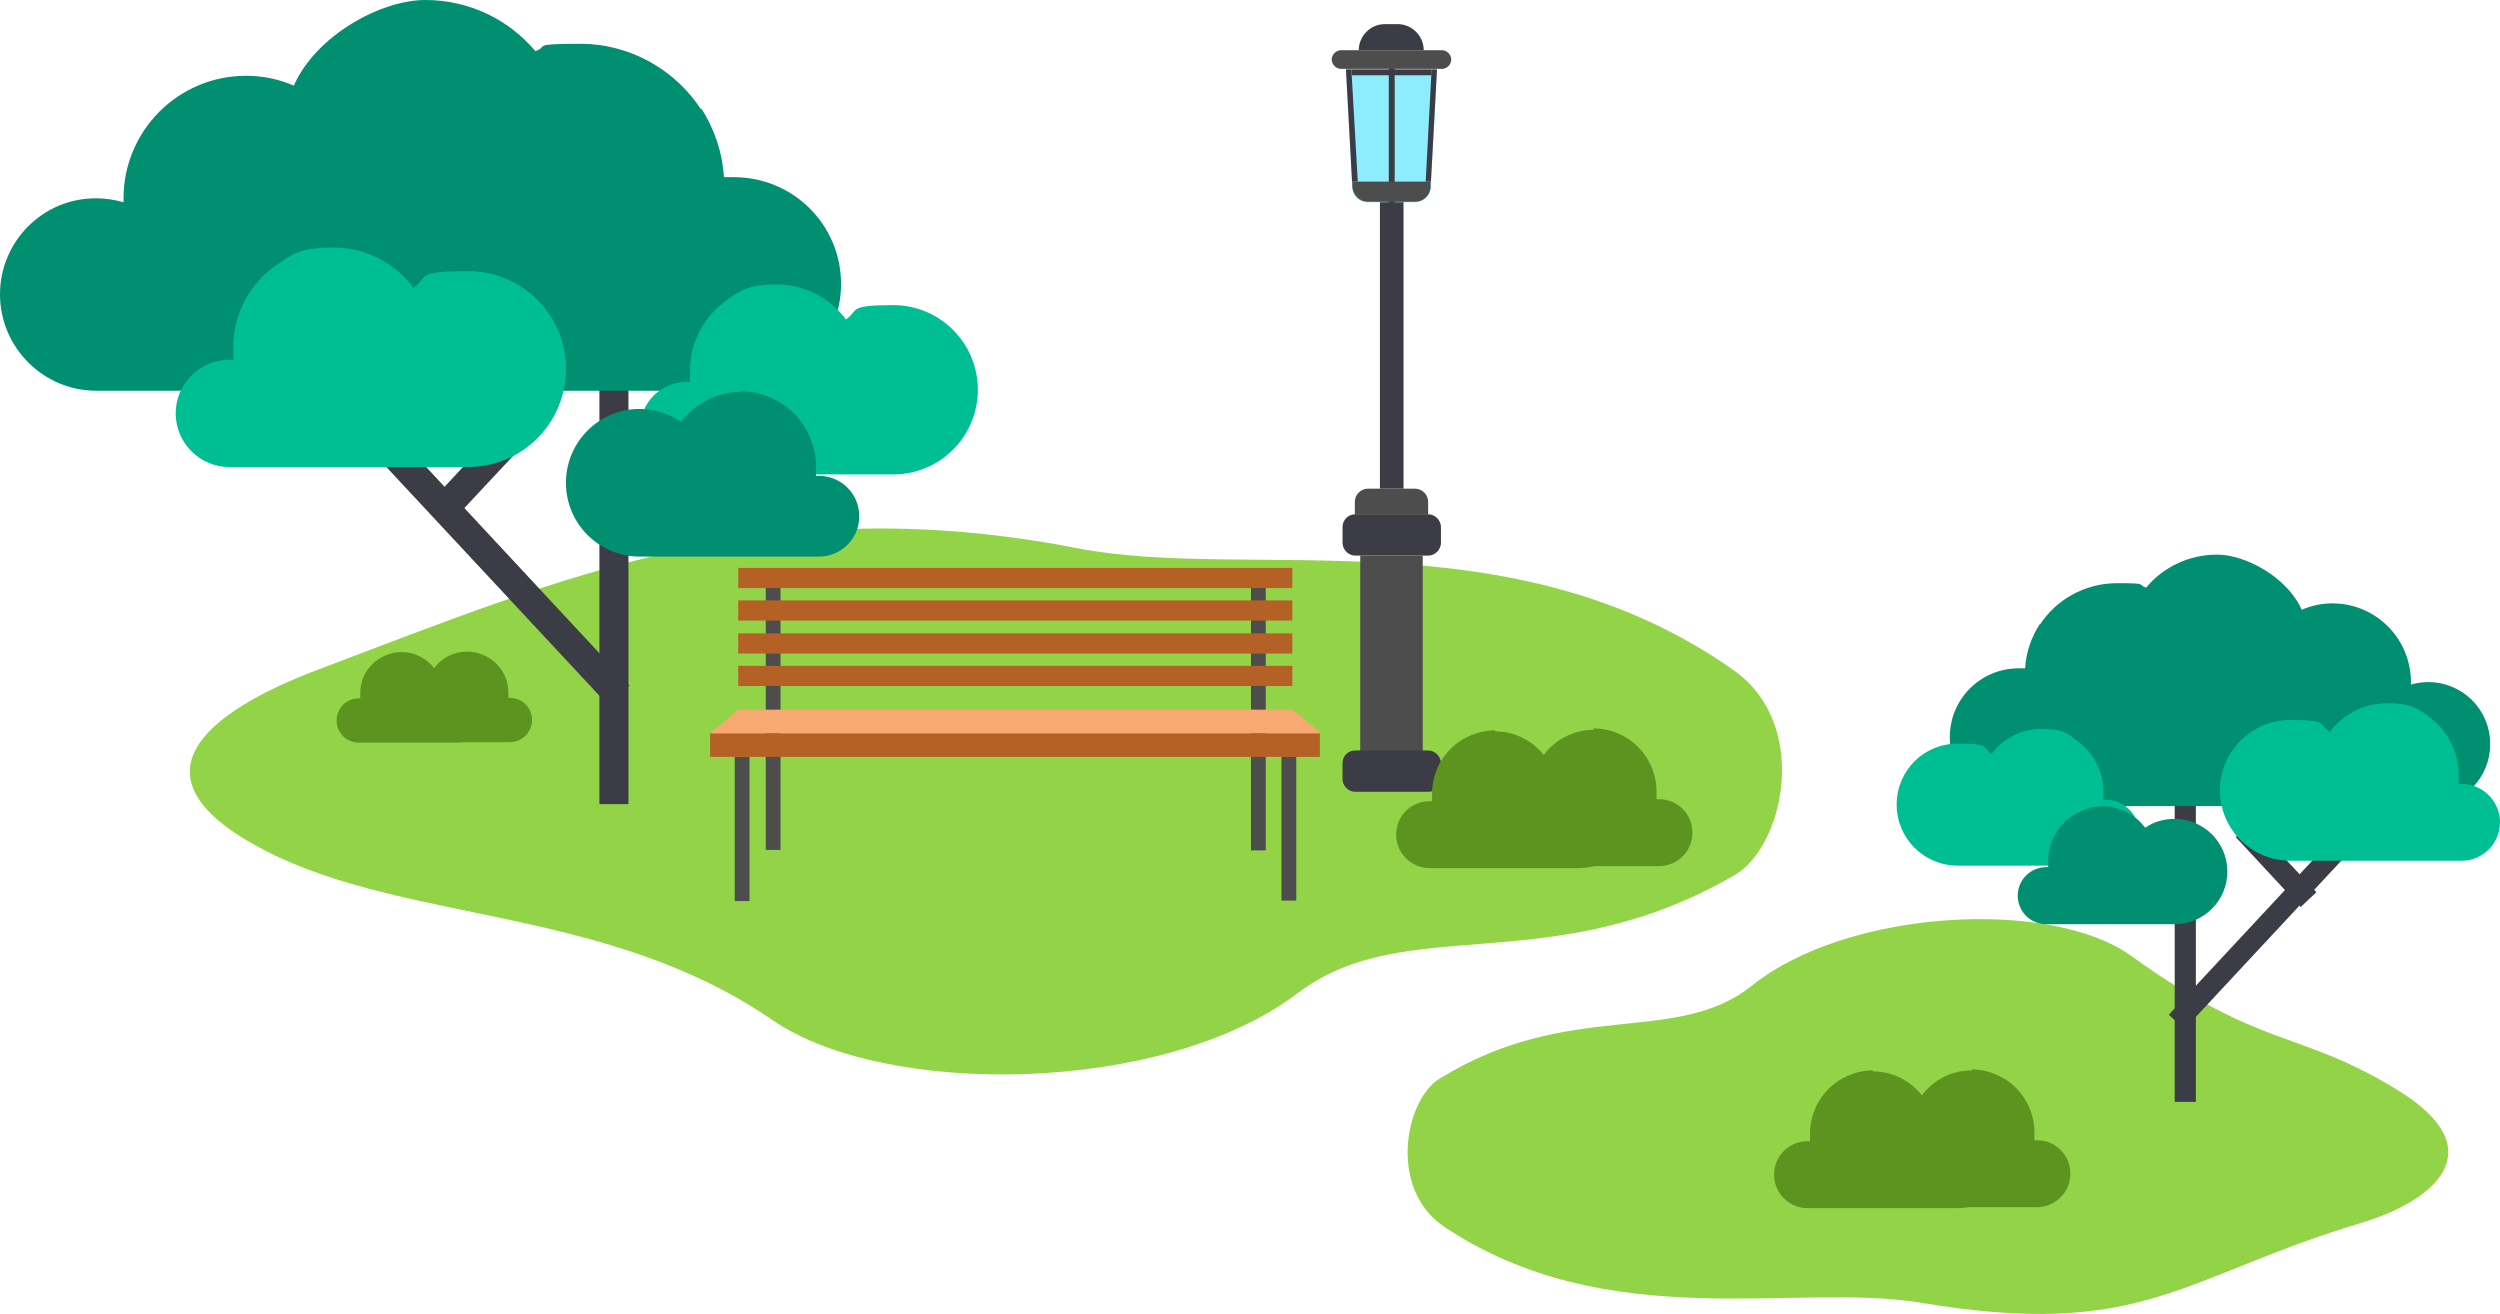 <?xml version="1.0" encoding="utf-8"?>
<!-- Generator: Adobe Illustrator 27.5.0, SVG Export Plug-In . SVG Version: 6.00 Build 0)  -->
<svg version="1.1" id="_レイヤー_1" xmlns="http://www.w3.org/2000/svg" xmlns:xlink="http://www.w3.org/1999/xlink" x="0px"
	 y="0px" viewBox="0 0 508 267" style="enable-background:new 0 0 508 267;" xml:space="preserve">
<style type="text/css">
	.st0{fill:#92D348;}
	.st1{fill:#5D941F;}
	.st2{fill:#3C3C46;}
	.st3{fill:#008F71;}
	.st4{fill:#00BE94;}
	.st5{fill:#4D4D4D;}
	.st6{fill:#B56126;}
	.st7{fill:#F7A971;}
	.st8{fill:#8DEDFF;}
</style>
<path class="st0" d="M352.3,136.2c15.7,11.1,10.1,35.9,0.2,41.6c-37.3,21.7-66.8,7.3-88.8,24c-27.4,20.8-83.9,21.2-106.7,5.5
	c-33.7-23.2-74.1-19.6-103-34.4C25,158,41.7,144.7,64.8,136c50.3-19,91.4-36.8,154.1-24.6C253.7,118.2,307.1,104.3,352.3,136.2
	L352.3,136.2L352.3,136.2z"/>
<path class="st0" d="M293.5,249.3c-11.5-7.7-8-25.8-1-30.1c26.5-16.4,48.1-6.5,63.6-19c19.4-15.5,60.6-17.7,76.9-6
	c26.6,19.2,34.2,15,54.2,27.3c20,12.3,7.1,22.6-7.1,26.9c-37.1,11.1-44.4,23.9-89.9,16.3C364.9,260.5,326.8,271.5,293.5,249.3
	L293.5,249.3z"/>
<path class="st1" d="M94.9,132.4c-2.7,0-5.2,1.3-6.7,3.4c-1.3-0.9-2.9-1.4-4.6-1.4c-4.5,0-8.2,3.7-8.2,8.2c0,4.5,3.7,8.2,8.2,8.2h20
	c2.5,0,4.5-2,4.5-4.5c0-2.5-2-4.5-4.5-4.5c-2.5,0-0.2,0-0.3,0v-1c0-2.9-1.4-5.4-3.6-6.9C98.3,133,96.7,132.4,94.9,132.4L94.9,132.4
	L94.9,132.4z"/>
<path class="st1" d="M81.6,132.5c2.7,0,5.2,1.3,6.7,3.4c1.3-0.9,2.9-1.4,4.6-1.4c4.5,0,8.2,3.7,8.2,8.2c0,4.5-3.7,8.2-8.2,8.2h-20
	c-2.5,0-4.5-2-4.5-4.5c0-2.5,2-4.5,4.5-4.5c2.5,0,0.2,0,0.3,0v-1c0-2.9,1.4-5.4,3.6-6.9C78.2,133.1,79.8,132.5,81.6,132.5
	L81.6,132.5L81.6,132.5z"/>
<rect x="121.8" y="77.4" class="st2" width="5.9" height="86"/>
<polygon class="st2" points="65,80.4 69.3,76.3 127.9,139.3 123.6,143.3 "/>
<polygon class="st2" points="87.1,102.4 105.5,82.6 109.9,86.6 91.4,106.4 "/>
<path class="st3" d="M142.5,22.3c-5.2-8-14.3-13.4-24.6-13.4s-6.3,0.5-9.1,1.5C103.4,4,95.4,0,86.4,0S64.2,7.2,59.7,17.4
	c-3-1.3-6.2-2-9.7-2c-13.8,0-24.9,11.2-24.9,24.9s0,0.5,0,0.8c-1.7-0.5-3.6-0.8-5.5-0.8C8.8,40.2,0,49,0,59.8s8.8,19.6,19.6,19.6
	h129.5c12,0,21.8-9.7,21.8-21.7S161.2,36,149.1,36s-1.4,0-2,0c-0.3-5.1-2-9.9-4.6-14V22.3L142.5,22.3z"/>
<path class="st4" d="M56.2,53.8c-5.3,3.7-8.8,9.8-8.8,16.8s0,1.7,0,2.5h-0.8c-6,0-10.9,4.9-10.9,10.9s4.9,10.9,10.9,10.9h48.5
	c11,0,19.9-8.9,19.9-19.9s-8.9-19.9-19.9-19.9s-7.9,1.2-11.1,3.4c-3.7-5-9.6-8.2-16.3-8.2s-8.3,1.3-11.6,3.6l0,0L56.2,53.8z"/>
<path class="st4" d="M147.8,60.9c-4.6,3.2-7.6,8.5-7.6,14.5s0,1.5,0,2.2h-0.7c-5.2,0-9.4,4.2-9.4,9.4c0,5.2,4.2,9.4,9.4,9.4h42
	c9.5,0,17.2-7.7,17.2-17.2S191,62,181.5,62c-9.5,0-6.9,1.1-9.6,2.9c-3.2-4.3-8.4-7.1-14.1-7.1c-5.7,0-7.2,1.2-10.1,3.1l0,0
	L147.8,60.9z"/>
<path class="st3" d="M150.7,79.6c-5,0-9.5,2.4-12.3,6.1c-2.4-1.6-5.3-2.6-8.4-2.6c-8.3,0-15,6.7-15,15s6.7,15,15,15h36.4
	c4.5,0,8.2-3.6,8.2-8.2s-3.7-8.2-8.2-8.2c-4.5,0-0.4,0-0.6,0c0-0.6,0-1.2,0-1.9c0-5.2-2.6-9.8-6.6-12.6c-2.5-1.7-5.5-2.7-8.7-2.7
	l0,0L150.7,79.6z"/>
<rect x="149.3" y="153.8" class="st5" width="3" height="29.3"/>
<rect x="155.6" y="117.8" class="st5" width="3" height="54.9"/>
<rect x="260.4" y="153.7" class="st5" width="3" height="29.3"/>
<rect x="254.2" y="117.9" class="st5" width="3" height="54.9"/>
<rect x="144.3" y="149" class="st6" width="123.9" height="4.8"/>
<rect x="150" y="135.3" class="st6" width="112.6" height="4.1"/>
<rect x="150" y="128.7" class="st6" width="112.6" height="4.1"/>
<rect x="150" y="122" class="st6" width="112.6" height="4.1"/>
<rect x="150" y="115.4" class="st6" width="112.6" height="4.1"/>
<polygon class="st7" points="268.4,149 144.3,149 150,144.2 262.7,144.2 "/>
<path class="st2" d="M281.5,4.9h2.5c2.9,0,5.3,2.4,5.3,5.3h-13.2c0-2.9,2.4-5.3,5.3-5.3l0,0H281.5z"/>
<rect x="280.4" y="39.5" class="st2" width="4.8" height="59.8"/>
<rect x="276.4" y="112.9" class="st5" width="12.7" height="40.1"/>
<path class="st2" d="M275.4,104.5h14.8c1.4,0,2.6,1.2,2.6,2.6v3.2c0,1.4-1.2,2.6-2.6,2.6h-14.8c-1.4,0-2.6-1.2-2.6-2.6v-3.2
	C272.8,105.7,273.9,104.5,275.4,104.5z"/>
<path class="st2" d="M275.4,152.5h14.8c1.4,0,2.6,1.2,2.6,2.6v3.2c0,1.4-1.2,2.6-2.6,2.6h-14.8c-1.4,0-2.6-1.2-2.6-2.6v-3.2
	C272.8,153.6,273.9,152.5,275.4,152.5z"/>
<path class="st5" d="M278,99.3h9.5c1.5,0,2.7,1.2,2.7,2.7v2.6h-14.9v-2.6C275.3,100.5,276.5,99.3,278,99.3L278,99.3L278,99.3z"/>
<polygon class="st8" points="274.7,15.3 275.9,36.9 289.7,36.9 290.9,15.3 "/>
<path class="st8" d="M282.8,14.1h-9.3l1.3,24.1c0,1.6,1.4,2.9,3.1,2.9h9.7c1.6,0,3-1.3,3.1-2.9l1.3-24.1H282.8L282.8,14.1
	L282.8,14.1z"/>
<path class="st2" d="M282.8,41.7c-0.4,0-0.6-0.3-0.6-0.6V14.1c0-0.4,0.3-0.6,0.6-0.6c0.3,0,0.6,0.3,0.6,0.6v27.1
	C283.4,41.5,283.1,41.7,282.8,41.7z"/>
<polygon class="st2" points="290.9,14.1 289.7,36.9 290.8,36.9 290.7,38.1 292,14.1 "/>
<polygon class="st2" points="275.9,36.9 274.6,14.1 273.5,14.1 274.8,38.1 274.8,36.9 "/>
<path class="st5" d="M289.7,36.9h-14.9v1.2c0.2,1.6,1.5,2.9,3.1,2.9h9.7c1.6,0,3-1.3,3.1-2.9v-1.2H289.7L289.7,36.9L289.7,36.9z"/>
<polygon class="st2" points="290.9,14.1 282.8,14.1 274.6,14.1 274.7,15.3 290.9,15.3 "/>
<path class="st5" d="M272.5,10.2H293c1,0,1.9,0.9,1.9,1.9l0,0c0,1-0.9,1.9-1.9,1.9h-20.5c-1,0-1.9-0.9-1.9-1.9l0,0
	C270.6,11.1,271.5,10.2,272.5,10.2z"/>
<path class="st1" d="M323.9,148.3c-4.2,0-7.9,2-10.2,5.1c-2-1.3-4.4-2.1-6.9-2.1c-6.9,0-12.4,5.6-12.4,12.4S300,176,306.8,176h30.3
	c3.7,0,6.8-3,6.8-6.8s-3-6.8-6.8-6.8c-3.8,0-0.3,0-0.5,0v-1.6c0-4.3-2.2-8.2-5.5-10.5c-2.1-1.4-4.6-2.3-7.3-2.3v0.2L323.9,148.3z"/>
<path class="st1" d="M303.7,148.6c4.2,0,7.9,2,10.2,5.1c2-1.3,4.4-2.1,6.9-2.1c6.9,0,12.4,5.6,12.4,12.4s-5.6,12.4-12.4,12.4h-30.3
	c-3.7,0-6.8-3-6.8-6.8s3-6.8,6.8-6.8c3.8,0,0.3,0,0.5,0v-1.6c0-4.3,2.2-8.2,5.5-10.5c2.1-1.4,4.6-2.3,7.3-2.3v0.2L303.7,148.6z"/>
<rect x="441.9" y="162.3" class="st2" width="4.3" height="61.6"/>
<polygon class="st2" points="440.7,206.2 482.7,161.1 485.9,164 443.9,209.1 "/>
<polygon class="st2" points="454.3,170.1 457.4,167.1 470.7,181.3 467.5,184.3 "/>
<path class="st3" d="M414.4,127.1c3.3-5.2,9.2-8.6,15.8-8.6c6.6,0,4,0.3,5.9,0.9c3.4-4.1,8.6-6.7,14.4-6.7c5.8,0,14.3,4.6,17.2,11.2
	c1.9-0.8,4-1.3,6.2-1.3c8.9,0,16,7.2,16,16v0.5c1.1-0.3,2.3-0.5,3.5-0.5c7,0,12.6,5.6,12.6,12.6c0,7-5.6,12.6-12.6,12.6h-83.2
	c-7.7,0-14-6.2-14-14c0-7.8,6.3-14,14-14c7.7,0,0.9,0,1.3,0c0.2-3.3,1.3-6.4,3-9v0.3H414.4z"/>
<path class="st4" d="M493.3,145.5c3.8,2.6,6.3,7,6.3,12c0,5,0,1.2,0,1.8h0.6c4.3,0,7.8,3.5,7.8,7.8s-3.5,7.8-7.8,7.8h-34.8
	c-7.9,0-14.3-6.4-14.3-14.3c0-7.9,6.4-14.3,14.3-14.3s5.7,0.9,8,2.4c2.7-3.5,6.9-5.8,11.7-5.8s6,1,8.3,2.6H493.3z"/>
<path class="st4" d="M422,150.5c3.3,2.3,5.4,6.1,5.4,10.4v1.6h0.5c3.7,0,6.7,3,6.7,6.7c0,3.7-3,6.7-6.7,6.7h-30.1
	c-6.8,0-12.4-5.5-12.4-12.4c0-6.9,5.5-12.4,12.4-12.4s4.9,0.8,6.9,2.1c2.3-3.1,6-5.1,10.1-5.1C418.9,148.1,420,148.9,422,150.5
	L422,150.5L422,150.5z"/>
<path class="st3" d="M427.1,163.8c3.6,0,6.8,1.7,8.8,4.4c1.7-1.2,3.8-1.8,6-1.8c5.9,0,10.7,4.8,10.7,10.7c0,5.9-4.8,10.7-10.7,10.7
	h-26.1c-3.2,0-5.8-2.6-5.8-5.8c0-3.2,2.6-5.8,5.8-5.8s0.3,0,0.4,0v-1.3c0-3.7,1.9-7,4.7-9C422.7,164.7,424.8,163.9,427.1,163.8
	L427.1,163.8L427.1,163.8z"/>
<path class="st1" d="M400.7,217.5c-4.2,0-7.9,2-10.2,5.1c-2-1.3-4.4-2.1-6.9-2.1c-6.9,0-12.4,5.6-12.4,12.4s5.6,12.4,12.4,12.4h30.3
	c3.7,0,6.8-3,6.8-6.8c0-3.8-3-6.8-6.8-6.8c-3.8,0-0.3,0-0.5,0v-1.6c0-4.3-2.2-8.2-5.5-10.5c-2.1-1.4-4.6-2.3-7.3-2.3L400.7,217.5
	L400.7,217.5z"/>
<path class="st1" d="M380.5,217.7c4.2,0,7.9,2,10.2,5.1c2-1.3,4.4-2.1,6.9-2.1c6.9,0,12.4,5.6,12.4,12.4s-5.6,12.4-12.4,12.4h-30.3
	c-3.7,0-6.8-3-6.8-6.8c0-3.8,3-6.8,6.8-6.8c3.8,0,0.3,0,0.5,0v-1.6c0-4.3,2.2-8.2,5.5-10.5c2.1-1.4,4.6-2.3,7.3-2.3v0.2L380.5,217.7
	z"/>
</svg>
